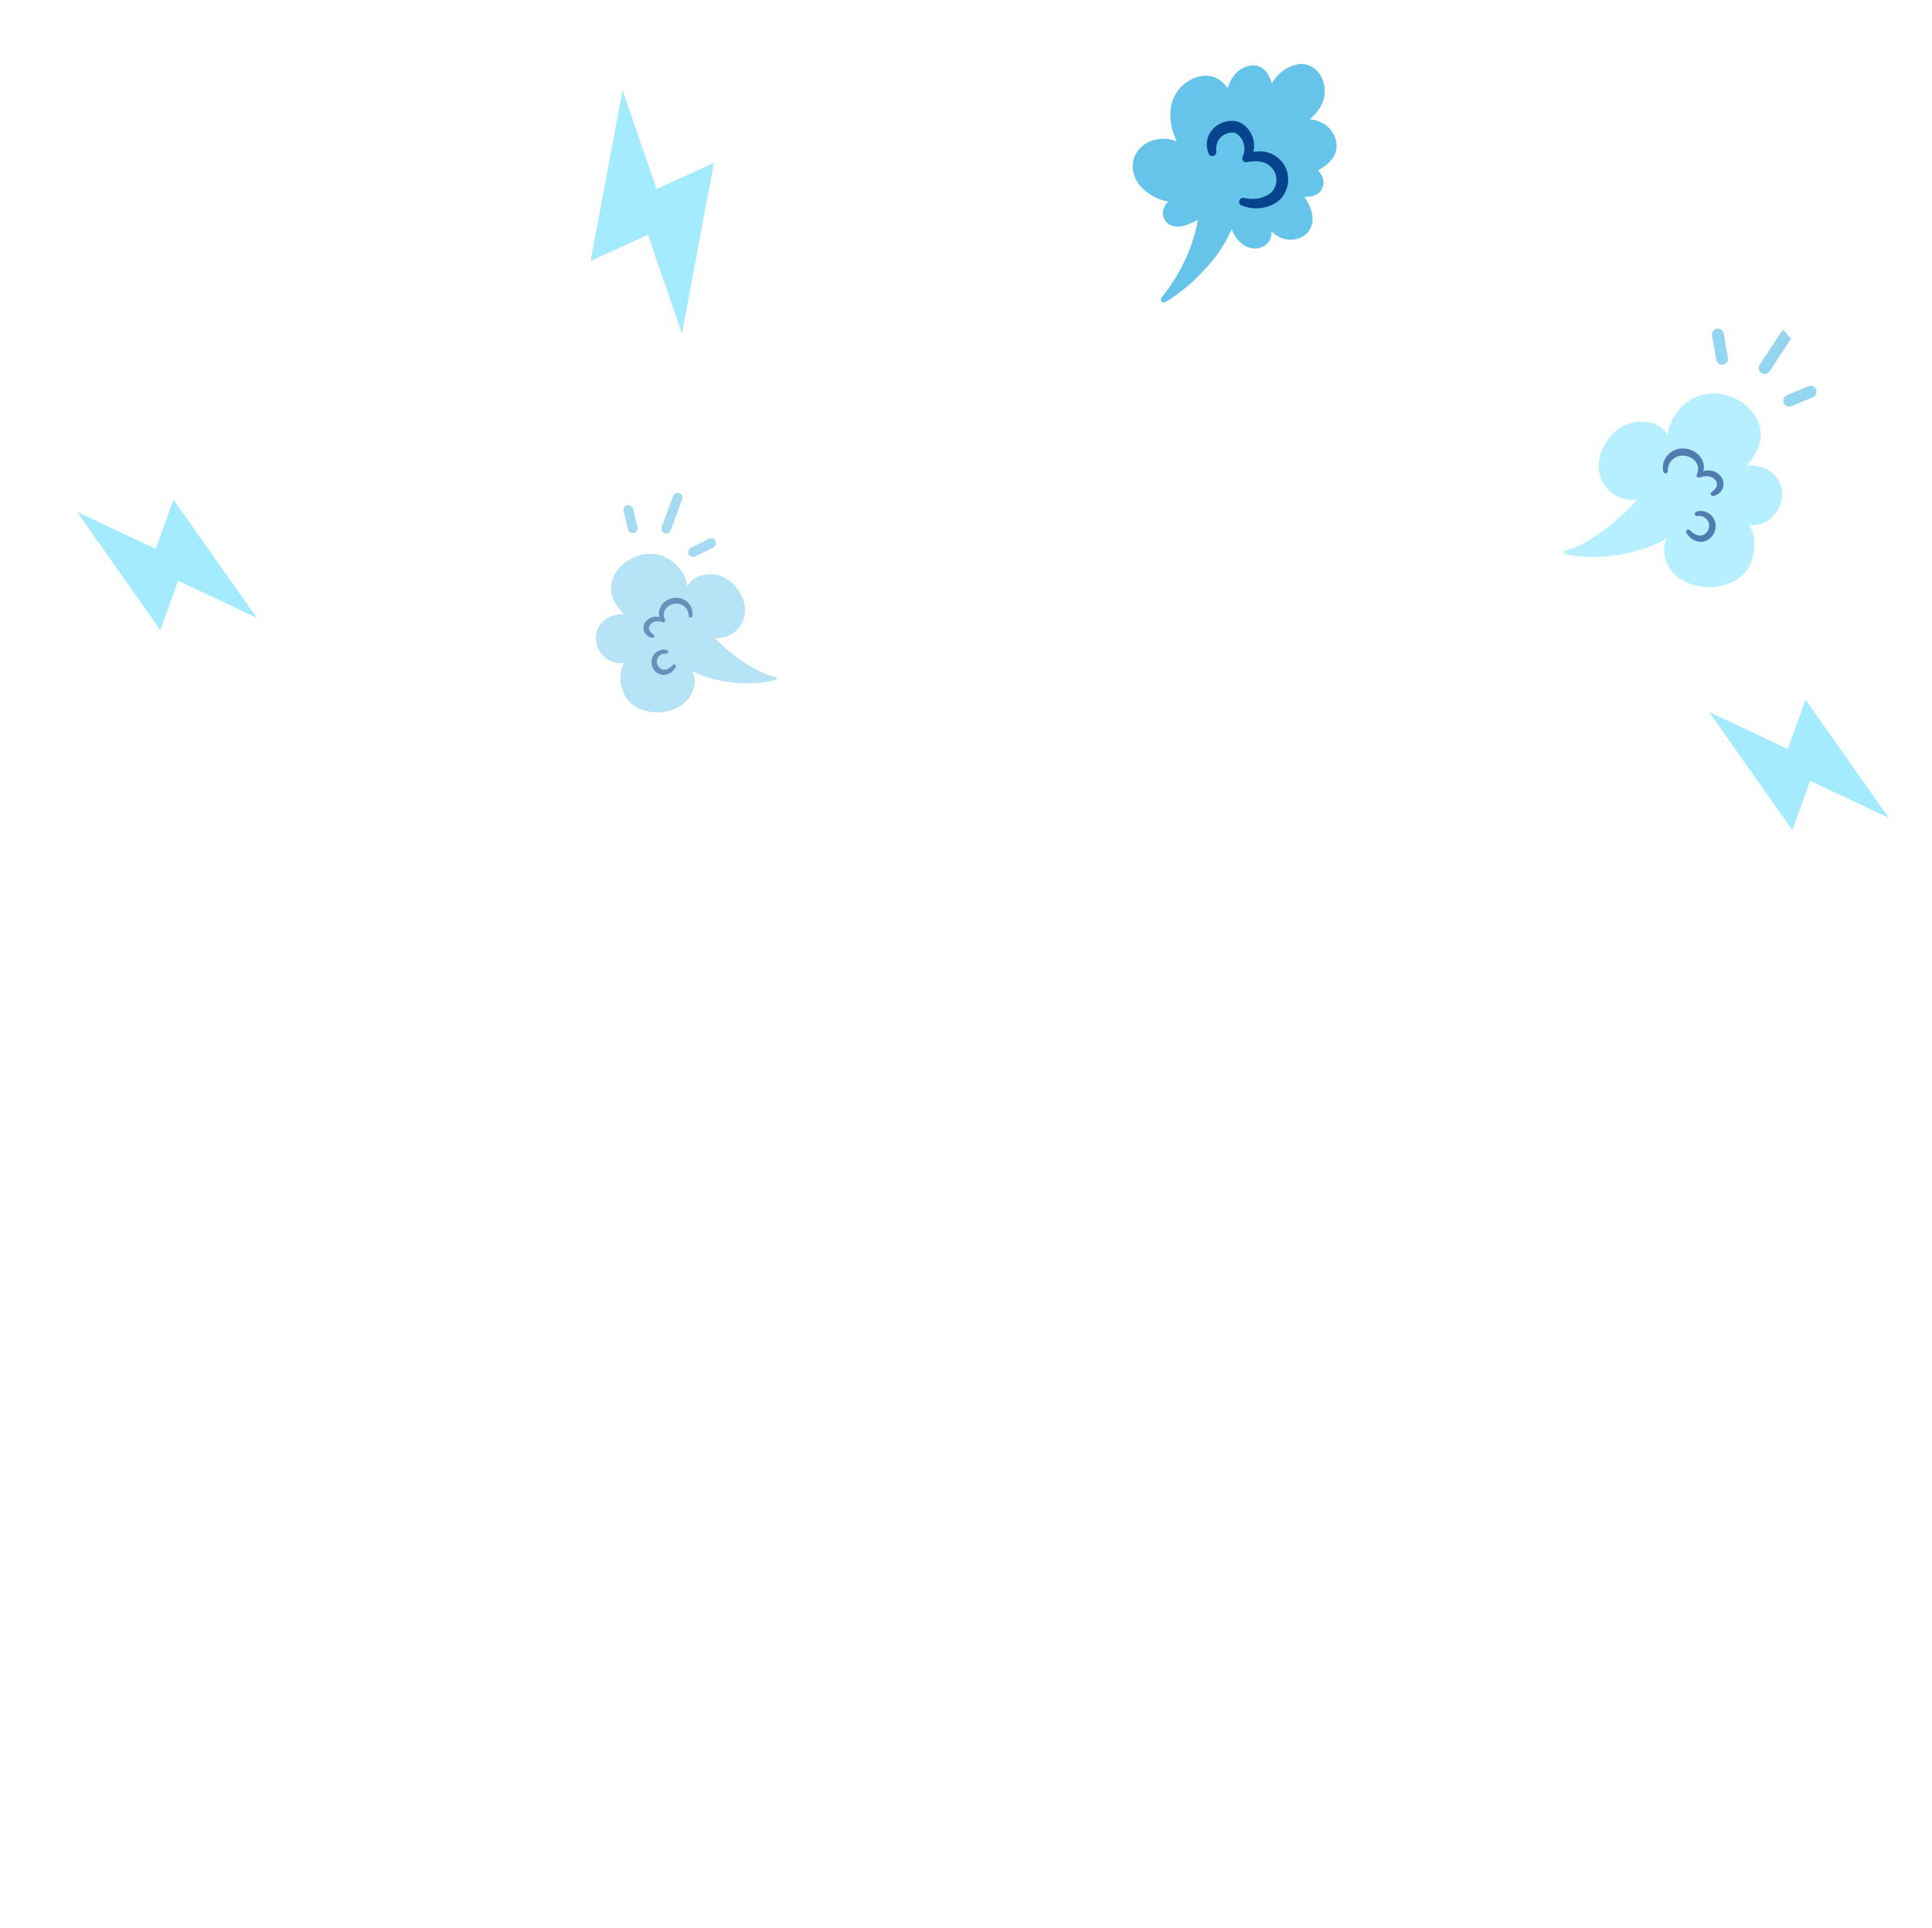 <svg width="501" height="500" viewBox="0 0 501 500" fill="none" xmlns="http://www.w3.org/2000/svg">
<g opacity="0.6" clip-path="url(#clip0_479_1241)" filter="url(#filter0_f_479_1241)">
<g filter="url(#filter1_f_479_1241)">
<path d="M179.712 143.194L184.402 140.852" stroke="#67C3E9" stroke-width="2.513" stroke-miterlimit="10" stroke-linecap="round"/>
</g>
<g filter="url(#filter2_f_479_1241)">
<path d="M164.094 137.012L162.912 132.207" stroke="#67C3E9" stroke-width="2.513" stroke-miterlimit="10" stroke-linecap="round"/>
</g>
<g filter="url(#filter3_f_479_1241)">
<path d="M172.775 137.086L175.727 129.057" stroke="#67C3E9" stroke-width="2.513" stroke-miterlimit="10" stroke-linecap="round"/>
</g>
<g opacity="0.8" filter="url(#filter4_f_479_1241)">
<path d="M183.972 164.542C183.951 164.596 183.901 164.662 183.823 164.697C183.746 164.734 183.661 164.727 183.616 164.71C183.604 164.707 183.594 164.702 183.585 164.698C183.578 164.694 183.588 164.7 183.588 164.7L183.596 164.705L183.627 164.725L183.691 164.766C185.644 165.965 188.21 165.479 190.025 164.257C193.561 161.893 194.023 157.377 191.944 153.849C190.423 151.094 187.746 149.078 184.542 148.944C182.995 148.881 181.375 149.149 180.069 150.02C178.787 150.88 177.881 152.277 177.537 153.766L178.341 153.874C178.413 152.196 178.015 150.476 177.222 148.986C176.013 146.696 173.903 144.891 171.44 144.078C168.092 142.949 164.311 144.03 161.656 146.234C159.963 147.644 158.695 149.667 158.498 151.895C158.234 154.991 160.041 157.896 162.431 159.723C163.11 160.238 163.842 160.68 164.657 160.954C164.856 161.063 165.104 160.992 165.213 160.794C165.319 160.601 165.252 160.357 165.062 160.245L164.996 160.206C163.183 159.116 160.835 158.968 158.847 159.684C157.821 160.055 156.82 160.614 156.077 161.433L155.937 161.588L155.805 161.75L155.738 161.831C154.405 163.533 154.176 165.763 154.968 167.76C156.228 171.012 159.629 172.841 162.948 171.587C162.95 171.588 162.515 170.948 162.515 170.948C161.992 171.551 161.598 172.268 161.328 173.025C160.527 175.313 160.832 177.894 161.876 180.06C162.736 181.974 164.516 183.339 166.446 184.042C169.086 185.013 172.07 184.971 174.684 183.953C175.812 183.511 176.871 182.876 177.75 182.036C179.672 180.231 180.689 177.343 179.831 174.778C179.514 173.818 178.949 172.938 178.208 172.255L177.69 172.886C178.513 173.502 179.407 174.004 180.325 174.441C186.262 177.21 194.747 178.035 201.071 176.348C201.516 176.263 201.539 175.619 201.042 175.541C199.358 175.178 197.747 174.511 196.218 173.723C192.358 171.7 188.914 168.941 185.799 165.91C185.26 165.374 184.728 164.822 184.221 164.256L184.193 164.226L184.18 164.21L184.173 164.203C184.24 164.336 184.128 164.526 183.972 164.542Z" fill="#67C3E9"/>
</g>
<g filter="url(#filter5_f_479_1241)">
<path d="M179.53 159.761C179.731 158.67 179.445 157.485 178.729 156.603C178.028 155.745 176.986 155.167 175.886 155.036C174.437 154.895 172.87 155.437 171.883 156.515C171.205 157.281 170.785 158.325 170.888 159.361C170.954 160.037 171.245 160.681 171.671 161.19L172.246 160.495C172.075 160.409 171.889 160.306 171.709 160.239C170.205 159.607 168.472 159.904 167.44 161.227L167.34 161.364L167.29 161.433C167.227 161.53 167.206 161.58 167.153 161.668C167.09 161.772 167.053 161.895 167.004 162.004C166.615 163.051 167.039 164.273 167.929 164.899C168.293 165.167 168.703 165.335 169.113 165.41C169.371 165.457 169.618 165.286 169.665 165.028C169.703 164.819 169.598 164.621 169.422 164.524C168.743 164.118 168.137 163.447 168.286 162.639C168.334 162.401 168.457 162.18 168.612 161.994C169.141 161.313 170.058 161.046 170.921 161.154C171.232 161.184 171.549 161.269 171.871 161.355C172.136 161.431 172.411 161.276 172.482 161.01C172.514 160.889 172.498 160.765 172.446 160.661C172.219 160.211 172.09 159.752 172.111 159.309C172.131 158.655 172.475 157.987 172.941 157.515C173.608 156.878 174.565 156.542 175.486 156.532C176.239 156.531 176.947 156.839 177.517 157.315C177.639 157.425 177.772 157.559 177.878 157.686C177.966 157.798 178.052 157.917 178.127 158.041L178.15 158.077L178.17 158.116C178.44 158.592 178.562 159.125 178.595 159.704C178.639 160.261 179.423 160.305 179.53 159.762L179.53 159.761Z" fill="#05448E"/>
</g>
<g filter="url(#filter6_f_479_1241)">
<path d="M172.942 168.599C172.064 168.302 171.069 168.509 170.323 169.039C168.336 170.415 168.548 173.343 170.573 174.589C171.711 175.301 173.079 175.119 174.108 174.305C174.572 173.94 174.969 173.496 175.224 172.962C175.335 172.731 175.237 172.453 175.005 172.341C174.767 172.229 174.537 172.329 174.391 172.524C173.857 173.129 173.081 173.681 172.253 173.693C171.144 173.691 170.25 172.568 170.313 171.492C170.352 170.309 171.546 169.346 172.711 169.508C173.297 169.599 173.498 168.792 172.943 168.598L172.942 168.599Z" fill="#05448E"/>
</g>
</g>
<g opacity="0.7" filter="url(#filter7_f_479_1241)">
<path d="M468.199 181.452L463.617 194.248L443.205 184.657L464.797 215.304L469.383 202.499L489.801 212.103L468.199 181.452Z" fill="#7DE2FF"/>
</g>
<g opacity="0.7" filter="url(#filter8_f_479_1241)">
<path d="M185.121 42.254L170.282 49.025L161.445 23.443L153.164 67.665L168.014 60.889L176.846 86.486L185.121 42.254Z" fill="#7DE2FF"/>
</g>
<g opacity="0.7" clip-path="url(#clip1_479_1241)">
<g filter="url(#filter9_f_479_1241)">
<path d="M446.564 93.049L445.471 86.748" stroke="#66C3E9" stroke-width="3.066" stroke-miterlimit="10" stroke-linecap="round"/>
</g>
<g filter="url(#filter10_f_479_1241)">
<path d="M463.939 103.916L469.514 101.599" stroke="#66C3E9" stroke-width="3.066" stroke-miterlimit="10" stroke-linecap="round"/>
</g>
<g filter="url(#filter11_f_479_1241)">
<path d="M457.584 95.443L463.334 86.733" stroke="#66C3E9" stroke-width="3.066" stroke-miterlimit="10" stroke-linecap="round"/>
</g>
<g opacity="0.8" filter="url(#filter12_f_479_1241)">
<path d="M426.184 128.394C426.212 128.459 426.276 128.537 426.373 128.575C426.47 128.615 426.573 128.603 426.627 128.579C426.641 128.574 426.654 128.568 426.664 128.562C426.672 128.557 426.66 128.565 426.66 128.565L426.651 128.572L426.614 128.598L426.539 128.651C424.225 130.222 421.072 129.773 418.791 128.385C414.349 125.702 413.534 120.224 415.871 115.808C417.571 112.366 420.72 109.758 424.618 109.416C426.499 109.253 428.489 109.489 430.128 110.478C431.74 111.454 432.921 113.106 433.424 114.902L432.45 115.078C432.268 113.038 432.658 110.919 433.541 109.059C434.886 106.201 437.357 103.883 440.313 102.755C444.33 101.192 448.999 102.298 452.357 104.835C454.5 106.459 456.157 108.854 456.522 111.558C457.017 115.316 454.977 118.957 452.166 121.319C451.367 121.983 450.5 122.563 449.522 122.942C449.286 123.087 448.979 123.013 448.836 122.779C448.695 122.549 448.764 122.249 448.989 122.102L449.067 122.05C451.216 120.62 454.069 120.308 456.532 121.07C457.803 121.465 459.055 122.09 460.005 123.047L460.184 123.228L460.355 123.418L460.441 123.513C462.16 125.513 462.564 128.218 461.711 130.696C460.357 134.729 456.314 137.148 452.198 135.806C452.197 135.807 452.691 135.002 452.691 135.002C453.362 135.708 453.882 136.56 454.253 137.468C455.357 140.211 455.13 143.374 453.979 146.071C453.038 148.453 450.945 150.215 448.631 151.179C445.469 152.51 441.829 152.626 438.588 151.531C437.188 151.056 435.862 150.341 434.744 149.367C432.301 147.275 430.899 143.812 431.802 140.638C432.134 139.45 432.774 138.346 433.639 137.471L434.305 138.212C433.337 139.009 432.275 139.671 431.18 140.254C424.101 143.96 413.806 145.44 406.004 143.737C405.458 143.658 405.393 142.875 405.995 142.752C408.026 142.216 409.952 141.313 411.773 140.266C416.364 137.586 420.407 134.031 424.033 130.163C424.661 129.48 425.278 128.778 425.864 128.059L425.896 128.021L425.912 128.002L425.92 127.992C425.845 128.158 425.992 128.383 426.184 128.394Z" fill="#7DE2FF"/>
</g>
<g filter="url(#filter13_f_479_1241)">
<path d="M431.331 122.319C431.024 121.001 431.307 119.54 432.13 118.426C432.936 117.341 434.173 116.578 435.508 116.357C437.265 116.104 439.205 116.678 440.468 117.937C441.337 118.832 441.907 120.08 441.84 121.349C441.797 122.176 441.478 122.977 440.988 123.621L440.249 122.807C440.452 122.693 440.673 122.556 440.889 122.465C442.686 121.61 444.814 121.876 446.146 123.431L446.276 123.592L446.34 123.673C446.422 123.788 446.451 123.848 446.521 123.951C446.603 124.075 446.655 124.223 446.721 124.353C447.254 125.607 446.805 127.121 445.755 127.933C445.327 128.28 444.836 128.507 444.341 128.621C444.029 128.693 443.719 128.498 443.647 128.187C443.589 127.935 443.706 127.687 443.915 127.559C444.719 127.027 445.42 126.175 445.194 125.198C445.122 124.912 444.96 124.648 444.76 124.431C444.078 123.631 442.945 123.356 441.9 123.536C441.522 123.59 441.141 123.711 440.753 123.835C440.434 123.941 440.091 123.767 439.989 123.448C439.943 123.302 439.956 123.15 440.014 123.02C440.265 122.459 440.397 121.892 440.347 121.353C440.285 120.558 439.829 119.763 439.235 119.214C438.386 118.475 437.201 118.119 436.078 118.158C435.16 118.2 434.315 118.615 433.647 119.226C433.504 119.367 433.35 119.537 433.228 119.698C433.126 119.839 433.029 119.99 432.944 120.144L432.918 120.19L432.896 120.239C432.593 120.834 432.474 121.49 432.467 122.198C432.444 122.878 431.491 122.976 431.33 122.32L431.331 122.319Z" fill="#05448E"/>
</g>
<g filter="url(#filter14_f_479_1241)">
<path d="M439.851 132.722C440.904 132.312 442.129 132.508 443.068 133.112C445.566 134.678 445.471 138.259 443.073 139.89C441.726 140.821 440.048 140.675 438.749 139.741C438.163 139.322 437.654 138.803 437.314 138.167C437.166 137.891 437.27 137.547 437.545 137.398C437.83 137.248 438.116 137.357 438.304 137.586C438.989 138.294 439.965 138.924 440.975 138.892C442.327 138.827 443.354 137.409 443.216 136.102C443.103 134.661 441.594 133.555 440.183 133.817C439.474 133.96 439.184 132.988 439.85 132.721L439.851 132.722Z" fill="#05448E"/>
</g>
</g>
<g clip-path="url(#clip2_479_1241)" filter="url(#filter15_f_479_1241)">
<path d="M336.652 16.658C334.492 17.022 332.51 18.211 331.069 19.838C330.586 20.394 330.167 20.994 329.806 21.624C329.265 19.734 328.276 17.851 326.365 17.169C324.71 16.617 322.834 17.21 321.458 18.174C319.962 19.231 318.99 20.849 318.461 22.569C318.43 22.674 318.4 22.782 318.371 22.889C317.875 22.184 317.283 21.535 316.575 20.989C314.829 19.645 312.631 19.315 310.54 19.948C308.405 20.604 306.489 21.991 305.216 23.821C302.612 27.609 303.224 32.648 305.159 36.674C304.527 36.41 303.863 36.219 303.185 36.105C301.512 35.822 299.747 36.021 298.177 36.68C295.72 37.719 293.85 40.055 293.734 42.773C293.69 43.709 293.841 44.66 294.15 45.543C295.054 48.229 297.387 50.168 299.89 51.327C300.87 51.767 301.884 52.114 302.949 52.279C302.81 52.415 302.675 52.559 302.549 52.713C301.205 54.285 301.132 56.727 302.915 58.01C304.596 59.238 306.838 58.788 308.57 58.014L308.795 57.919L309.014 57.816C309.366 57.657 309.744 57.458 310.09 57.283C310.262 57.19 310.437 57.093 310.613 56.995C310.567 57.38 310.488 57.824 310.431 58.175C310.363 58.527 310.266 58.894 310.191 59.248C309.484 61.955 308.652 64.605 307.448 67.156C305.808 70.734 303.635 74.131 301.177 77.219C300.658 77.891 301.426 78.741 302.136 78.353C302.722 78.021 303.325 77.663 303.883 77.289C308.008 74.519 311.64 71.04 314.741 67.17C316.578 64.886 318.061 62.33 319.305 59.678C319.34 59.6 319.376 59.522 319.411 59.445C320.045 61.087 321.045 62.643 322.563 63.597C323.6 64.258 324.94 64.606 326.197 64.395C327.512 64.188 328.786 63.371 329.331 62.12C329.642 61.429 329.728 60.693 329.682 59.957C330.725 61.017 332.025 61.814 333.52 62.071C334.273 62.189 335.055 62.209 335.806 62.077C336.105 62.022 336.473 61.932 336.757 61.836C336.89 61.787 337.089 61.706 337.221 61.657C337.372 61.586 337.521 61.511 337.671 61.435C339.293 60.537 340.264 58.968 340.372 57.102C340.49 54.867 339.439 52.836 338.218 51.031C339.324 51.061 340.454 50.997 341.446 50.403C342.414 49.851 343.112 48.75 343.184 47.629C343.275 46.543 342.838 45.5 342.212 44.67C342.08 44.495 341.938 44.329 341.79 44.17C344.32 42.858 346.754 40.615 346.603 37.557C346.491 36.178 345.972 34.837 345.12 33.736C343.792 32.001 341.726 31.159 339.614 30.917C340.659 30.077 341.601 29.089 342.292 27.932C342.974 26.817 343.413 25.547 343.514 24.239C343.862 20.251 340.985 16.03 336.651 16.656L336.652 16.658ZM301.614 77.398L301.611 77.399C301.601 77.405 301.607 77.402 301.614 77.398Z" fill="#66C3EA"/>
<path d="M313.422 39.828C311.832 35.954 314.351 32.079 318.381 31.425C319.615 31.23 320.912 31.325 322.052 32.025C322.447 32.284 322.834 32.594 323.168 32.924C325.443 35.19 325.92 38.903 324.057 41.543L322.871 40.063C323.975 39.587 325.199 39.277 326.496 39.252C329.945 39.131 333.286 41.618 333.911 45.102C334.423 47.777 333.478 50.632 331.281 52.293C329.652 53.492 327.591 54.059 325.581 54.034C324.334 54.015 323.096 53.753 321.953 53.271C321.433 53.051 321.191 52.451 321.411 51.932C321.611 51.461 322.123 51.219 322.603 51.342C324.495 51.791 326.494 51.654 328.237 50.824C328.634 50.641 329.035 50.42 329.369 50.14C329.411 50.108 329.511 50.028 329.553 49.996C329.657 49.885 329.77 49.778 329.881 49.673C329.982 49.531 330.121 49.404 330.21 49.254C330.69 48.576 330.931 47.765 330.996 46.938C331.141 44.653 329.685 42.783 327.545 42.095C326.211 41.697 324.91 41.765 323.475 42.005C322.681 42.336 321.865 41.491 322.209 40.714L322.288 40.525C323.22 38.381 322.502 35.84 320.58 34.62C320.344 34.46 320.123 34.416 319.762 34.377C319.212 34.336 318.563 34.449 317.983 34.686C316.482 35.271 315.469 36.624 315.399 38.24C315.359 38.614 315.387 39.024 315.397 39.427C315.416 40.579 313.837 40.88 313.419 39.826L313.422 39.828Z" fill="#06448D"/>
</g>
<g opacity="0.7" filter="url(#filter16_f_479_1241)">
<path d="M44.972 129.553L40.39 142.349L19.979 132.757L41.571 163.405L46.156 150.599L66.574 160.204L44.972 129.553Z" fill="#7DE2FF"/>
</g>
<defs>
<filter id="filter0_f_479_1241" x="120.38" y="112.38" width="106.518" height="105.336" filterUnits="userSpaceOnUse" color-interpolation-filters="sRGB">
<feFlood flood-opacity="0" result="BackgroundImageFix"/>
<feBlend mode="normal" in="SourceGraphic" in2="BackgroundImageFix" result="shape"/>
<feGaussianBlur stdDeviation="1.31" result="effect1_foregroundBlur_479_1241"/>
</filter>
<filter id="filter1_f_479_1241" x="177.159" y="138.3" width="9.794" height="7.447" filterUnits="userSpaceOnUse" color-interpolation-filters="sRGB">
<feFlood flood-opacity="0" result="BackgroundImageFix"/>
<feBlend mode="normal" in="SourceGraphic" in2="BackgroundImageFix" result="shape"/>
<feGaussianBlur stdDeviation="0.648" result="effect1_foregroundBlur_479_1241"/>
</filter>
<filter id="filter2_f_479_1241" x="160.361" y="129.655" width="6.287" height="9.91" filterUnits="userSpaceOnUse" color-interpolation-filters="sRGB">
<feFlood flood-opacity="0" result="BackgroundImageFix"/>
<feBlend mode="normal" in="SourceGraphic" in2="BackgroundImageFix" result="shape"/>
<feGaussianBlur stdDeviation="0.648" result="effect1_foregroundBlur_479_1241"/>
</filter>
<filter id="filter3_f_479_1241" x="170.222" y="126.504" width="8.058" height="13.135" filterUnits="userSpaceOnUse" color-interpolation-filters="sRGB">
<feFlood flood-opacity="0" result="BackgroundImageFix"/>
<feBlend mode="normal" in="SourceGraphic" in2="BackgroundImageFix" result="shape"/>
<feGaussianBlur stdDeviation="0.648" result="effect1_foregroundBlur_479_1241"/>
</filter>
<filter id="filter4_f_479_1241" x="151.923" y="141.037" width="52.076" height="46.296" filterUnits="userSpaceOnUse" color-interpolation-filters="sRGB">
<feFlood flood-opacity="0" result="BackgroundImageFix"/>
<feBlend mode="normal" in="SourceGraphic" in2="BackgroundImageFix" result="shape"/>
<feGaussianBlur stdDeviation="1.294" result="effect1_foregroundBlur_479_1241"/>
</filter>
<filter id="filter5_f_479_1241" x="165.22" y="153.375" width="16.011" height="13.682" filterUnits="userSpaceOnUse" color-interpolation-filters="sRGB">
<feFlood flood-opacity="0" result="BackgroundImageFix"/>
<feBlend mode="normal" in="SourceGraphic" in2="BackgroundImageFix" result="shape"/>
<feGaussianBlur stdDeviation="0.82" result="effect1_foregroundBlur_479_1241"/>
</filter>
<filter id="filter6_f_479_1241" x="167.298" y="166.824" width="9.611" height="9.848" filterUnits="userSpaceOnUse" color-interpolation-filters="sRGB">
<feFlood flood-opacity="0" result="BackgroundImageFix"/>
<feBlend mode="normal" in="SourceGraphic" in2="BackgroundImageFix" result="shape"/>
<feGaussianBlur stdDeviation="0.82" result="effect1_foregroundBlur_479_1241"/>
</filter>
<filter id="filter7_f_479_1241" x="435.205" y="173.452" width="62.596" height="49.852" filterUnits="userSpaceOnUse" color-interpolation-filters="sRGB">
<feFlood flood-opacity="0" result="BackgroundImageFix"/>
<feBlend mode="normal" in="SourceGraphic" in2="BackgroundImageFix" result="shape"/>
<feGaussianBlur stdDeviation="4" result="effect1_foregroundBlur_479_1241"/>
</filter>
<filter id="filter8_f_479_1241" x="145.164" y="15.443" width="47.957" height="79.043" filterUnits="userSpaceOnUse" color-interpolation-filters="sRGB">
<feFlood flood-opacity="0" result="BackgroundImageFix"/>
<feBlend mode="normal" in="SourceGraphic" in2="BackgroundImageFix" result="shape"/>
<feGaussianBlur stdDeviation="4" result="effect1_foregroundBlur_479_1241"/>
</filter>
<filter id="filter9_f_479_1241" x="442.357" y="83.635" width="7.321" height="12.529" filterUnits="userSpaceOnUse" color-interpolation-filters="sRGB">
<feFlood flood-opacity="0" result="BackgroundImageFix"/>
<feBlend mode="normal" in="SourceGraphic" in2="BackgroundImageFix" result="shape"/>
<feGaussianBlur stdDeviation="0.79" result="effect1_foregroundBlur_479_1241"/>
</filter>
<filter id="filter10_f_479_1241" x="460.826" y="98.485" width="11.802" height="8.545" filterUnits="userSpaceOnUse" color-interpolation-filters="sRGB">
<feFlood flood-opacity="0" result="BackgroundImageFix"/>
<feBlend mode="normal" in="SourceGraphic" in2="BackgroundImageFix" result="shape"/>
<feGaussianBlur stdDeviation="0.79" result="effect1_foregroundBlur_479_1241"/>
</filter>
<filter id="filter11_f_479_1241" x="454.47" y="83.619" width="11.978" height="14.937" filterUnits="userSpaceOnUse" color-interpolation-filters="sRGB">
<feFlood flood-opacity="0" result="BackgroundImageFix"/>
<feBlend mode="normal" in="SourceGraphic" in2="BackgroundImageFix" result="shape"/>
<feGaussianBlur stdDeviation="0.79" result="effect1_foregroundBlur_479_1241"/>
</filter>
<filter id="filter12_f_479_1241" x="402.41" y="98.876" width="62.891" height="56.556" filterUnits="userSpaceOnUse" color-interpolation-filters="sRGB">
<feFlood flood-opacity="0" result="BackgroundImageFix"/>
<feBlend mode="normal" in="SourceGraphic" in2="BackgroundImageFix" result="shape"/>
<feGaussianBlur stdDeviation="1.579" result="effect1_foregroundBlur_479_1241"/>
</filter>
<filter id="filter13_f_479_1241" x="429.211" y="114.299" width="19.734" height="16.338" filterUnits="userSpaceOnUse" color-interpolation-filters="sRGB">
<feFlood flood-opacity="0" result="BackgroundImageFix"/>
<feBlend mode="normal" in="SourceGraphic" in2="BackgroundImageFix" result="shape"/>
<feGaussianBlur stdDeviation="1" result="effect1_foregroundBlur_479_1241"/>
</filter>
<filter id="filter14_f_479_1241" x="435.246" y="130.505" width="11.66" height="12.014" filterUnits="userSpaceOnUse" color-interpolation-filters="sRGB">
<feFlood flood-opacity="0" result="BackgroundImageFix"/>
<feBlend mode="normal" in="SourceGraphic" in2="BackgroundImageFix" result="shape"/>
<feGaussianBlur stdDeviation="1" result="effect1_foregroundBlur_479_1241"/>
</filter>
<filter id="filter15_f_479_1241" x="282" y="4" width="72.643" height="86.146" filterUnits="userSpaceOnUse" color-interpolation-filters="sRGB">
<feFlood flood-opacity="0" result="BackgroundImageFix"/>
<feBlend mode="normal" in="SourceGraphic" in2="BackgroundImageFix" result="shape"/>
<feGaussianBlur stdDeviation="1.5" result="effect1_foregroundBlur_479_1241"/>
</filter>
<filter id="filter16_f_479_1241" x="11.979" y="121.553" width="62.596" height="49.852" filterUnits="userSpaceOnUse" color-interpolation-filters="sRGB">
<feFlood flood-opacity="0" result="BackgroundImageFix"/>
<feBlend mode="normal" in="SourceGraphic" in2="BackgroundImageFix" result="shape"/>
<feGaussianBlur stdDeviation="4" result="effect1_foregroundBlur_479_1241"/>
</filter>
<clipPath id="clip0_479_1241">
<rect width="75.948" height="67.079" fill="white" transform="matrix(-0.771 -0.637 -0.637 0.771 224.277 163.406)"/>
</clipPath>
<clipPath id="clip1_479_1241">
<rect width="92.655" height="81.835" fill="white" transform="translate(377 129.261) rotate(-42.219)"/>
</clipPath>
<clipPath id="clip2_479_1241">
<rect width="69.35" height="50.013" fill="white" transform="translate(285 73.857) rotate(-74.591)"/>
</clipPath>
</defs>
</svg>
